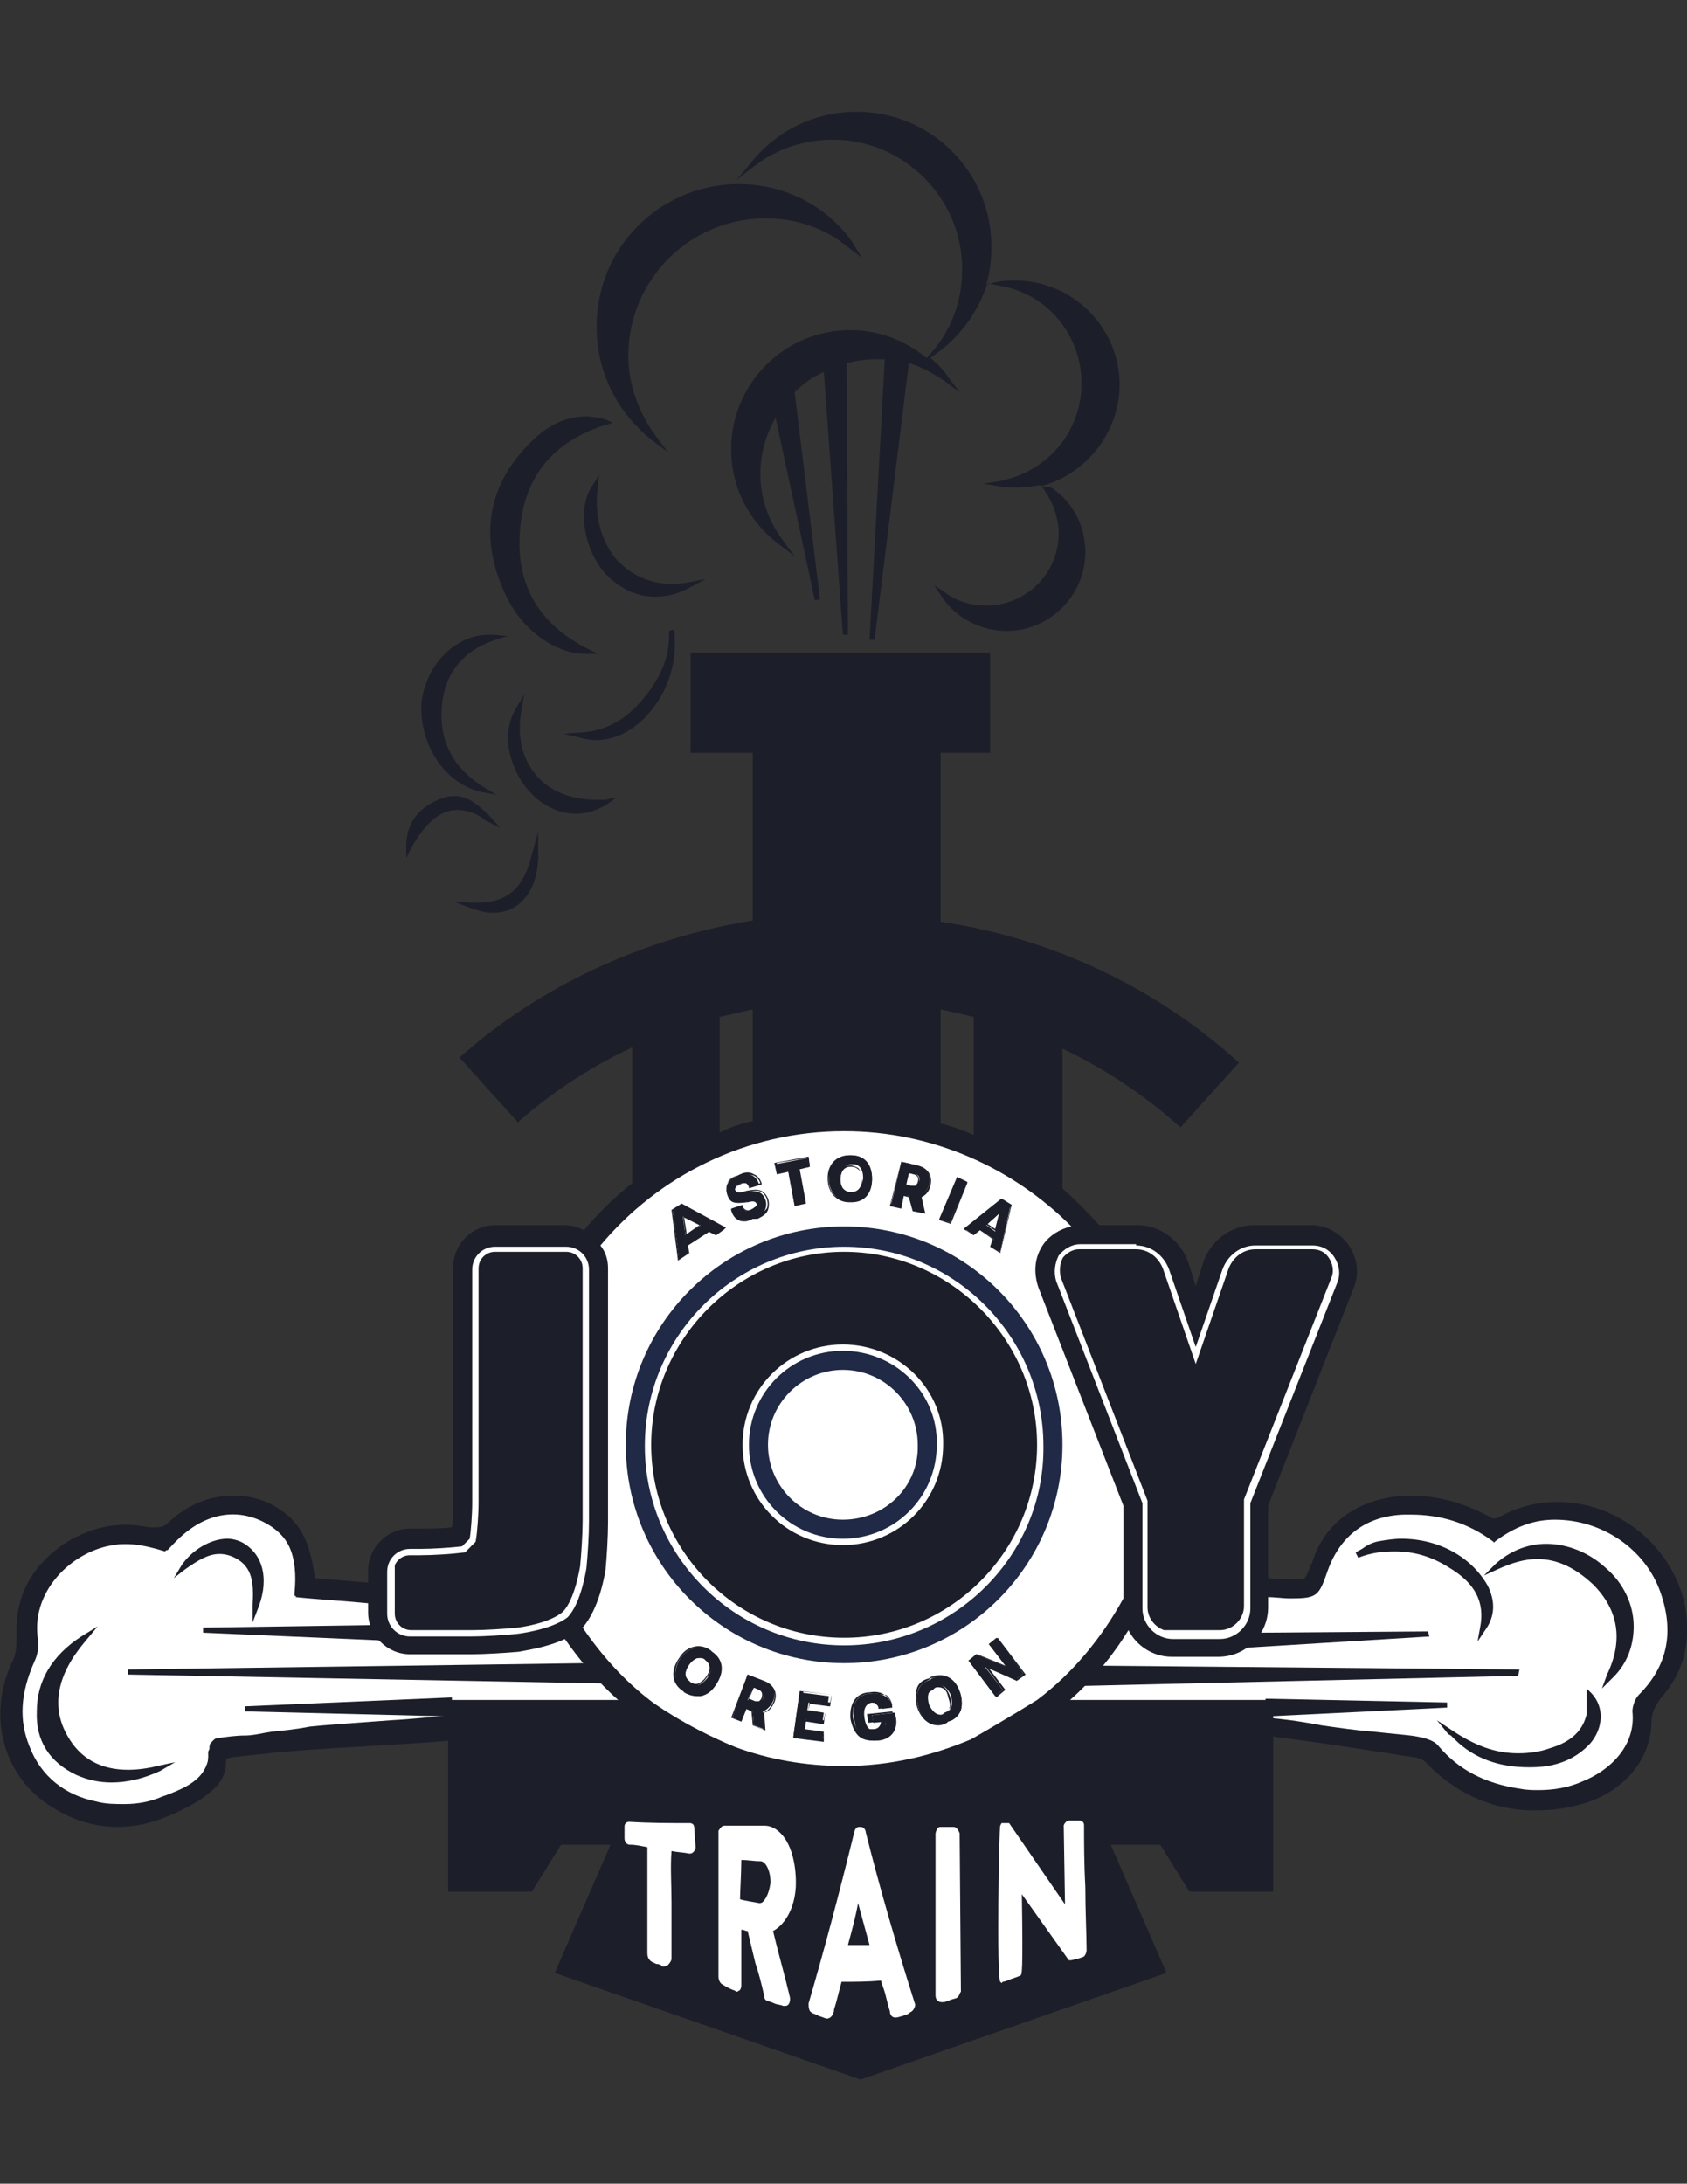 <?xml version="1.0" encoding="utf-8"?>
<!-- Generator: Adobe Illustrator 22.1.0, SVG Export Plug-In . SVG Version: 6.00 Build 0)  -->
<svg version="1.1" id="Layer_1" xmlns="http://www.w3.org/2000/svg" xmlns:xlink="http://www.w3.org/1999/xlink" x="0px" y="0px"
	 viewBox="0 0 132.9 172" style="enable-background:new 0 0 132.9 172;" xml:space="preserve">
<rect x="0" y="0" width="132.9" height="172" fill="#333333" stroke="none"/>
<style type="text/css">
	.st0{display:none;fill:#DC2526;}
	.st1{fill:#FFFFFF;}
	.st2{fill:#1C1F2A;}
	.st3{fill:url(#SVGID_1_);}
	.st4{fill:url(#SVGID_2_);}
	.st5{fill:#1C1F2A;stroke:#FFFFFF;stroke-miterlimit:10;}
	.st6{fill:#202945;}
</style>
<rect x="-47.1" y="-17" class="st0" width="247" height="247"/>
<path class="st1" d="M24,125.1l26.8,2.2l3,9l-17.7-0.2l-18.9,1.7c0,0-0.3,2.5-2.7,4.1c0,0-5.1,2.6-7.8,0.7c0,0-4.4-0.4-5.7-6.5
	c0,0-0.6-2.8,1.1-5.9l0.2-3.8c0,0,1.1-3.4,4.8-4.8c0,0,1.5-1.1,5.4-0.2l2.7-1.7l2.4-1.1C17.5,118.7,23.7,117.5,24,125.1z"/>
<path class="st1" d="M129.8,134.2c0,0,4.5-5,1-10.4c0,0-1.8-3.7-6.9-4.7c0,0-3-1.1-6.4,1.6c0,0-4.6-3.8-10.7-0.9c0,0-2.6,1-3.6,5.4
	H86.3l-3.3,4.4l-0.7,6.5h18l12.2,1.7c0,0,5.2,6.1,12.1,3.5C124.6,141.2,129.3,140.7,129.8,134.2z"/>
<ellipse class="st1" cx="67.5" cy="152.5" rx="20.5" ry="6.6"/>
<circle class="st1" cx="66.1" cy="114.1" r="25.4"/>
<rect x="48.8" y="142" class="st1" width="37.6" height="9.6"/>
<g>
	<g>
		<path class="st2" d="M56.1,130.2c0.8,0.6,0.9,1.5,0.3,2.5c-0.7,0.9-1.6,1.1-2.4,0.5l-0.1-0.1c-0.8-0.6-0.9-1.5-0.3-2.5
			c0.7-0.9,1.6-1.1,2.4-0.5L56.1,130.2z M54.4,132.6c0.4,0.3,0.9,0.1,1.3-0.4c0.4-0.6,0.4-1.1,0-1.4l-0.1-0.1
			c-0.4-0.3-0.9-0.1-1.3,0.4c-0.4,0.6-0.4,1.1,0,1.4L54.4,132.6z"/>
		<path class="st2" d="M54.9,133.6c-0.3,0-0.7-0.1-1-0.3l-0.1-0.1c-0.9-0.6-1-1.6-0.3-2.6c0.3-0.5,0.7-0.8,1.2-0.9
			c0.4-0.1,0.9,0,1.3,0.3l0.1,0.1c0.9,0.6,1,1.6,0.3,2.6c-0.3,0.5-0.7,0.8-1.2,0.9C55.1,133.6,55,133.6,54.9,133.6z M55,129.8
			c-0.1,0-0.2,0-0.3,0c-0.4,0.1-0.8,0.4-1.1,0.8c-0.6,0.9-0.5,1.8,0.3,2.4l0.1,0.1c0.4,0.3,0.8,0.4,1.2,0.3c0.4-0.1,0.8-0.4,1.1-0.8
			c0.6-0.9,0.5-1.8-0.3-2.4l-0.1-0.1C55.6,129.9,55.3,129.8,55,129.8z M54.8,132.8c-0.2,0-0.3-0.1-0.5-0.2l-0.1-0.1
			c-0.4-0.3-0.5-0.9,0-1.5c0.2-0.3,0.5-0.5,0.8-0.6c0.2,0,0.4,0,0.6,0.1l0.1,0.1c0.4,0.3,0.5,0.9,0,1.5c-0.2,0.3-0.4,0.5-0.7,0.6
			C55,132.8,54.9,132.8,54.8,132.8z M55.1,130.6c0,0-0.1,0-0.1,0c-0.3,0-0.5,0.2-0.7,0.5c-0.4,0.5-0.4,1,0,1.3l0.1,0.1
			c0.2,0.1,0.4,0.2,0.6,0.1c0.2-0.1,0.4-0.2,0.6-0.5c0.4-0.5,0.4-1,0-1.3l-0.1-0.1C55.4,130.6,55.2,130.6,55.1,130.6z"/>
	</g>
	<g>
		<path class="st2" d="M58.9,131.9l1.2,0.5c0.8,0.3,1.1,0.9,0.8,1.6c-0.2,0.4-0.5,0.7-0.8,0.8l0.1,1.4l-0.8-0.3l-0.1-1.1l-0.5-0.2
			l-0.4,1l-0.7-0.3L58.9,131.9z M59.4,134.1c0.3,0.1,0.5,0,0.7-0.3c0.1-0.3,0-0.6-0.3-0.7l-0.5-0.2l-0.4,1L59.4,134.1z"/>
		<path class="st2" d="M60.3,136.3l-1-0.4l-0.1-1.1l-0.4-0.2l-0.4,1l-0.8-0.3l1.3-3.4l1.3,0.5c0.8,0.3,1.1,1,0.8,1.7
			c-0.2,0.4-0.4,0.7-0.8,0.8L60.3,136.3z M59.4,135.9l0.7,0.3l-0.1-1.3l0.1,0c0.4-0.1,0.6-0.4,0.8-0.8c0.3-0.7,0-1.3-0.8-1.6
			l-1.2-0.4l-1.2,3.2l0.6,0.2l0.4-1l0.6,0.2L59.4,135.9z M59.6,134.2c-0.1,0-0.1,0-0.2,0l-0.5-0.2l0.4-1.2l0.5,0.2
			c0.3,0.1,0.4,0.4,0.3,0.8c-0.1,0.2-0.2,0.3-0.3,0.4C59.8,134.2,59.7,134.2,59.6,134.2z M59.5,134c0.1,0,0.2,0,0.3,0
			c0.1-0.1,0.2-0.2,0.2-0.3c0.1-0.3,0-0.5-0.2-0.6l-0.4-0.2l-0.4,0.9L59.5,134z"/>
	</g>
	<g>
		<path class="st2" d="M63.6,134.7l1.3,0.2l-0.1,0.7l-1.3-0.2l-0.1,0.8l1.5,0.2l-0.1,0.7l-2.3-0.3l0.5-3.5l2.3,0.3l-0.1,0.7
			l-1.5-0.2L63.6,134.7z"/>
		<path class="st2" d="M64.9,137.2L64.9,137.2l-2.4-0.3l0-0.1l0.5-3.6l0.1,0l2.4,0.3l0,0.1l-0.1,0.8l-0.1,0l-1.5-0.2l-0.1,0.5
			l1.3,0.2l0,0.1l-0.1,0.8l-0.1,0l-1.3-0.2l-0.1,0.6l1.5,0.2l0,0.1L64.9,137.2z M62.6,136.7l2.2,0.3l0.1-0.6l-1.5-0.2l0-0.1l0.1-0.8
			l0.1,0l1.3,0.2l0.1-0.6l-1.3-0.2l0-0.1l0.1-0.7l0.1,0l1.5,0.2l0.1-0.6l-2.2-0.3L62.6,136.7z"/>
	</g>
	<g>
		<path class="st2" d="M68.5,133.4l0.1,0c0.9-0.1,1.6,0.3,1.7,1.1l-0.8,0.1c0-0.3-0.3-0.5-0.7-0.5l-0.1,0c-0.5,0.1-0.7,0.5-0.6,1.2
			c0.1,0.7,0.4,1.1,0.9,1l0.1,0c0.5-0.1,0.7-0.3,0.7-0.7l-1,0.1l-0.1-0.6l1.8-0.2l0.1,0.5c0.1,0.9-0.4,1.6-1.4,1.7l-0.1,0
			c-1,0.1-1.7-0.5-1.8-1.7C67,134.3,67.5,133.5,68.5,133.4z"/>
		<path class="st2" d="M68.7,137.1c-0.4,0-0.8-0.1-1.1-0.4c-0.3-0.3-0.5-0.8-0.6-1.3c-0.1-1.2,0.4-2,1.4-2.1l0.1,0
			c0.5-0.1,0.9,0,1.2,0.2c0.3,0.2,0.5,0.5,0.5,0.9l0,0.1l-0.1,0l-0.9,0.1l0-0.1c0-0.1-0.1-0.2-0.2-0.3c-0.1-0.1-0.3-0.1-0.5-0.1
			l-0.1,0c-0.4,0.1-0.7,0.5-0.6,1.1c0.1,0.6,0.4,1,0.8,1c0,0,0.1,0,0.1,0l0.1,0c0.4,0,0.6-0.3,0.6-0.6l-1,0.1l-0.1-0.7l0.1,0
			l1.9-0.2l0.1,0.5c0.1,1-0.4,1.6-1.4,1.8l-0.1,0C68.8,137.1,68.8,137.1,68.7,137.1z M68.9,133.4c-0.1,0-0.2,0-0.3,0l-0.1,0
			c-1,0.1-1.4,0.8-1.3,1.9c0.1,0.5,0.3,1,0.6,1.3c0.3,0.3,0.7,0.4,1.2,0.3l0.1,0c0.9-0.1,1.4-0.7,1.3-1.6l0-0.4l-1.7,0.2l0.1,0.5
			l1-0.1l0,0.1c0,0.4-0.2,0.8-0.7,0.8l-0.1,0c0,0-0.1,0-0.1,0c-0.5,0-0.8-0.4-0.9-1.1c-0.1-0.7,0.2-1.2,0.7-1.3l0.1,0
			c0.3,0,0.5,0,0.6,0.1c0.1,0.1,0.2,0.2,0.2,0.3l0.7-0.1c-0.1-0.3-0.2-0.6-0.5-0.8C69.5,133.5,69.2,133.4,68.9,133.4z"/>
	</g>
	<g>
		<path class="st2" d="M73.4,132.2c0.9-0.4,1.8,0,2.2,1.1s0.1,2-0.9,2.3l-0.1,0.1c-0.9,0.4-1.8,0-2.2-1.1c-0.4-1.1-0.1-2,0.9-2.3
			L73.4,132.2z M74.5,134.9c0.5-0.2,0.6-0.7,0.4-1.4c-0.3-0.6-0.7-0.9-1.2-0.7l-0.1,0.1c-0.5,0.2-0.6,0.7-0.4,1.4
			c0.3,0.6,0.7,0.9,1.2,0.7L74.5,134.9z"/>
		<path class="st2" d="M73.9,135.9c-0.7,0-1.3-0.5-1.6-1.3c-0.2-0.5-0.2-1-0.1-1.5s0.5-0.8,1-0.9l0.1-0.1c1-0.4,1.9,0,2.3,1.1
			c0.2,0.5,0.2,1,0.1,1.5c-0.2,0.4-0.5,0.8-1,0.9l-0.1,0.1C74.4,135.8,74.2,135.9,73.9,135.9z M74,132.1c-0.2,0-0.4,0-0.7,0.1
			l-0.1,0.1c-0.4,0.2-0.8,0.5-0.9,0.9c-0.1,0.4-0.1,0.9,0.1,1.4c0.4,1,1.2,1.4,2.2,1.1l0.1-0.1c0.4-0.2,0.8-0.5,0.9-0.9
			c0.1-0.4,0.1-0.9-0.1-1.4C75.2,132.5,74.7,132.1,74,132.1z M74,135.1c-0.4,0-0.8-0.3-1-0.8c-0.1-0.3-0.2-0.6-0.1-0.9
			c0.1-0.3,0.2-0.5,0.5-0.6l0.1-0.1c0.5-0.2,1,0.1,1.3,0.8c0.1,0.3,0.2,0.6,0.1,0.9c-0.1,0.3-0.2,0.4-0.5,0.5l-0.1,0.1
			C74.2,135.1,74.1,135.1,74,135.1z M73.9,132.9c-0.1,0-0.2,0-0.3,0.1l-0.1,0.1c-0.2,0.1-0.4,0.2-0.4,0.5c-0.1,0.2,0,0.5,0.1,0.8
			c0.2,0.6,0.7,0.9,1.1,0.7l0.1-0.1c0.2-0.1,0.4-0.2,0.4-0.5c0.1-0.2,0-0.5-0.1-0.8C74.6,133.1,74.3,132.9,73.9,132.9z"/>
	</g>
	<g>
		<path class="st2" d="M76.3,130.8l0.6-0.5l2.4,1l-1.4-1.8l0.6-0.5l2.1,2.8l-0.6,0.5l-2.4-1l1.4,1.8l-0.6,0.5L76.3,130.8z"/>
		<path class="st2" d="M78.5,133.7L78.5,133.7l-2.2-2.9l0.7-0.5l0,0l2.2,0.9l-1.3-1.7l0.7-0.5l0,0l2.2,2.9l-0.7,0.5l0,0l-2.2-1
			l1.3,1.7L78.5,133.7z M76.4,130.8l2.1,2.7l0.5-0.4l-1.5-2l2.6,1.1l0.5-0.4l-2.1-2.7l-0.5,0.4l1.5,1.9l-2.6-1.1L76.4,130.8z"/>
	</g>
</g>
<g>
	<g>
		<path class="st2" d="M54.1,98.1l0.1,0.6l-0.7,0.5L53,95.4l0.7-0.5l3.4,1.9l-0.7,0.5l-0.6-0.3L54.1,98.1z M53.8,95.8l0.2,1.5
			l1.2-0.8L53.8,95.8z"/>
		<path class="st2" d="M53.4,99.3l0-0.1l-0.5-3.9l0.8-0.5l0,0l3.5,1.9l-0.8,0.6L55.9,97l-1.7,1.1l0.1,0.6L53.4,99.3z M53,95.4
			l0.5,3.7l0.6-0.4L54,98.1l0,0l1.8-1.2l0.6,0.3l0.6-0.4l-3.3-1.8L53,95.4z M54,97.4l0-0.1l-0.2-1.7l1.5,0.8L54,97.4z M53.9,95.9
			l0.2,1.3l1-0.7L53.9,95.9z"/>
	</g>
	<g>
		<path class="st2" d="M58.4,95c0.1,0.3,0.4,0.5,0.7,0.4l0.2-0.1c0.3-0.1,0.4-0.3,0.3-0.5c-0.1-0.3-0.6-0.2-0.9-0.1
			c-0.8,0.1-1.2,0.1-1.4-0.6c-0.2-0.6,0-1.2,0.7-1.4l0.2-0.1c0.8-0.3,1.4,0,1.6,0.7L59,93.5c-0.1-0.3-0.3-0.4-0.6-0.3l-0.2,0.1
			c-0.2,0.1-0.3,0.3-0.3,0.4c0.1,0.2,0.2,0.3,0.8,0.2c0.7-0.1,1.3-0.2,1.6,0.6c0.2,0.6-0.1,1.2-0.8,1.5L59.3,96
			c-0.8,0.3-1.5,0-1.7-0.7L58.4,95z"/>
		<path class="st2" d="M58.7,96.2c-0.2,0-0.4,0-0.5-0.1c-0.3-0.1-0.5-0.4-0.6-0.8l0-0.1l0.9-0.3l0,0.1c0.1,0.3,0.4,0.4,0.6,0.3
			l0.2-0.1c0.1-0.1,0.4-0.2,0.3-0.4c-0.1-0.2-0.3-0.2-0.7-0.1c0,0-0.1,0-0.1,0c-0.7,0.1-1.2,0.1-1.5-0.6c-0.1-0.3-0.1-0.6,0-0.9
			c0.1-0.3,0.4-0.5,0.8-0.6l0.2-0.1c0.4-0.2,0.8-0.2,1.1,0c0.3,0.1,0.5,0.4,0.6,0.7l0,0.1L59,93.6l0-0.1c0-0.1-0.1-0.2-0.2-0.3
			c-0.1,0-0.2,0-0.3,0l-0.2,0.1c-0.2,0.1-0.3,0.2-0.2,0.4c0.1,0.2,0.1,0.3,0.7,0.1c0.6-0.1,1.3-0.3,1.7,0.6c0.1,0.3,0.1,0.6,0,0.9
			c-0.1,0.3-0.4,0.5-0.8,0.7L59.3,96C59.1,96.1,58.9,96.2,58.7,96.2z M57.7,95.3c0.1,0.3,0.3,0.5,0.6,0.6c0.3,0.1,0.7,0.1,1.1,0
			l0.2-0.1c0.4-0.1,0.6-0.4,0.8-0.6c0.1-0.2,0.1-0.5,0-0.8c-0.3-0.7-0.8-0.7-1.5-0.5c-0.5,0.1-0.7,0.1-0.8-0.2
			c-0.1-0.2,0-0.4,0.3-0.5l0.2-0.1c0.1-0.1,0.3-0.1,0.4,0c0.1,0.1,0.2,0.2,0.3,0.3l0.6-0.2c-0.1-0.3-0.3-0.5-0.5-0.6
			c-0.3-0.1-0.6-0.1-1,0L58,92.7c-0.3,0.1-0.6,0.3-0.7,0.5c-0.1,0.2-0.1,0.5,0,0.8c0.2,0.6,0.6,0.6,1.4,0.5c0,0,0.1,0,0.1,0
			c0.3-0.1,0.7-0.1,0.9,0.2c0.1,0.3,0,0.5-0.3,0.6l-0.2,0.1c-0.3,0.1-0.6,0-0.8-0.3L57.7,95.3z"/>
	</g>
	<g>
		<path class="st2" d="M62.1,92.2l-0.9,0.2l-0.1-0.7l2.6-0.5l0.1,0.7l-0.9,0.2l0.5,2.7l-0.8,0.1L62.1,92.2z"/>
		<path class="st2" d="M62.6,95L62.6,95l-0.5-2.7l-0.9,0.2L61,91.6l2.7-0.5l0.1,0.8L63,92.1l0.5,2.7L62.6,95z M62.2,92.1L62.2,92.1
			l0.5,2.7l0.6-0.1L62.8,92l0.9-0.2l-0.1-0.6l-2.4,0.4l0.1,0.6L62.2,92.1z"/>
	</g>
	<g>
		<path class="st2" d="M67.1,91c1,0,1.6,0.7,1.6,1.8S68,94.7,67,94.6l-0.1,0c-1,0-1.6-0.7-1.6-1.8c0-1.1,0.7-1.8,1.7-1.8L67.1,91z
			 M67.1,93.9c0.5,0,0.8-0.4,0.9-1.1c0-0.7-0.3-1.1-0.8-1.1l-0.1,0c-0.5,0-0.8,0.4-0.9,1.1c0,0.7,0.3,1.1,0.8,1.1L67.1,93.9z"/>
		<path class="st2" d="M67.1,94.7C67.1,94.7,67,94.7,67.1,94.7l-0.2,0c-0.5,0-0.9-0.2-1.2-0.5c-0.3-0.3-0.5-0.8-0.5-1.4
			c0-1.1,0.7-1.8,1.7-1.8c0,0,0,0,0,0l0.1,0c0.5,0,0.9,0.2,1.2,0.5c0.3,0.3,0.5,0.8,0.5,1.4C68.7,94,68.1,94.7,67.1,94.7z
			 M66.9,91.1c-0.9,0-1.5,0.7-1.6,1.7c0,0.6,0.1,1,0.4,1.3c0.3,0.3,0.6,0.4,1.1,0.4l0.1,0c0,0,0,0,0,0c0.9,0,1.5-0.7,1.6-1.7
			c0-0.6-0.1-1-0.4-1.3c-0.3-0.3-0.6-0.4-1.1-0.4L66.9,91.1C67,91.1,66.9,91.1,66.9,91.1z M67.1,94C67.1,94,67.1,94,67.1,94l-0.2,0
			c-0.2,0-0.4-0.1-0.6-0.2c-0.2-0.2-0.3-0.5-0.3-0.9c0-0.7,0.4-1.1,0.9-1.1c0,0,0,0,0,0l0.1,0c0.2,0,0.4,0.1,0.6,0.2
			c0.2,0.2,0.3,0.5,0.3,0.9C68,93.5,67.6,94,67.1,94z M67.1,93.9C67.1,93.9,67.1,93.9,67.1,93.9c0.5,0,0.8-0.4,0.8-1
			c0-0.4-0.1-0.7-0.3-0.8c-0.1-0.1-0.3-0.2-0.5-0.2l-0.1,0c0,0,0,0,0,0c-0.5,0-0.8,0.4-0.8,1c0,0.4,0.1,0.7,0.3,0.8
			c0.1,0.1,0.3,0.2,0.5,0.2L67.1,93.9z"/>
	</g>
	<g>
		<path class="st2" d="M71,91.5l1.2,0.3c0.8,0.2,1.2,0.8,1,1.5c-0.1,0.4-0.4,0.7-0.7,0.9l0.3,1.3l-0.9-0.2l-0.3-1.1l-0.5-0.1l-0.2,1
			l-0.7-0.2L71,91.5z M71.8,93.5c0.3,0.1,0.5-0.1,0.6-0.4c0.1-0.3,0-0.6-0.3-0.6l-0.5-0.1l-0.3,1.1L71.8,93.5z"/>
		<path class="st2" d="M72.9,95.6l-1-0.2l-0.3-1.1l-0.4-0.1l-0.2,1l-0.9-0.2l0.9-3.5l1.3,0.3c0.8,0.2,1.2,0.8,1,1.6
			c-0.1,0.4-0.3,0.7-0.7,0.9L72.9,95.6z M72,95.2l0.7,0.2l-0.3-1.3l0.1,0c0.3-0.1,0.6-0.4,0.7-0.8c0.2-0.7-0.2-1.2-0.9-1.4L71,91.5
			l-0.8,3.3l0.6,0.2l0.2-1l0.6,0.2L72,95.2z M71.9,93.6c0,0-0.1,0-0.2,0l-0.6-0.1l0.3-1.2l0.6,0.1c0.3,0.1,0.5,0.4,0.4,0.7
			c0,0.2-0.1,0.3-0.2,0.4C72.1,93.6,72,93.6,71.9,93.6z M71.4,93.3l0.4,0.1c0.1,0,0.2,0,0.3,0c0.1-0.1,0.2-0.2,0.2-0.3
			c0.1-0.3,0-0.5-0.3-0.6l-0.4-0.1L71.4,93.3z"/>
	</g>
	<g>
		<path class="st2" d="M75.5,92.8l0.7,0.3l-1.4,3.2L74.1,96L75.5,92.8z"/>
		<path class="st2" d="M74.9,96.4L74,96.1l0-0.1l1.4-3.3l0.8,0.4l0,0.1L74.9,96.4z M74.2,96l0.6,0.3l1.3-3.1l-0.6-0.3L74.2,96z"/>
	</g>
	<g>
		<path class="st2" d="M77.2,96.9l-0.5,0.4L76,96.8l2.9-2.3l0.7,0.5l-0.8,3.6l-0.7-0.4l0.2-0.6L77.2,96.9z M78.8,95.5l-1.1,1
			l0.7,0.5L78.8,95.5z"/>
		<path class="st2" d="M78.8,98.7L78,98.2l0.2-0.6l-1-0.7l-0.5,0.4l0,0l-0.8-0.5l3-2.4l0,0l0.8,0.5l0,0L78.8,98.7z M78.2,98.2
			l0.6,0.4l0.8-3.5l-0.7-0.4l-2.8,2.2l0.6,0.4l0.5-0.4l0,0l1.1,0.7L78.2,98.2z M78.5,97l-0.9-0.6l1.3-1.1L78.5,97z M77.8,96.4
			l0.6,0.4l0.3-1.2L77.8,96.4z"/>
	</g>
</g>
<path class="st2" d="M36,63.8c-1.3,0-2.5,1-3.6,3l-0.4,0.8l0-0.9c0-1.8,0.9-3,2.5-3.7c0.5-0.2,0.9-0.3,1.3-0.3
	c0.9,0,1.7,0.5,2.7,1.5l0.9,1l-1.2-0.6C37.5,64,36.7,63.8,36,63.8z M51.4,34.7l1.2,0.9l-0.9-1.2c-1.4-1.9-2.2-4.1-2.2-6.4
	c0-5.9,4.8-10.8,10.8-10.8c2.3,0,4.6,0.7,6.4,2.2l1.2,0.9L67.1,19c-2.1-2.9-5.4-4.5-8.9-4.5c-6.2,0-11.2,5-11.2,11.2
	C47,29.3,48.6,32.5,51.4,34.7z M38,62.4l1.1,0.2l-1-0.6c-2.4-1.5-3.5-3.6-3.3-6.3c0.2-2.6,1.6-4.4,4.2-5.3l1-0.3l-1.1-0.1
	c-0.1,0-0.3,0-0.4,0c-2.6,0-4.9,2.3-5.3,5.3C33,58.7,35.1,61.8,38,62.4z M46.1,51.5l1,0l-0.8-0.4c-4-2-5.8-5.3-5.3-9.7
	c0.4-3.9,2.6-6.6,6.6-7.9l0.7-0.2L47.6,33c-0.5-0.1-1-0.2-1.4-0.2c-2.1,0-3.8,1.1-5.6,3.4c-2.4,3.2-2.6,6.9-0.7,10.8
	C41.2,49.7,43.8,51.5,46.1,51.5z M41.9,67.3c-0.6,2.6-1.9,3.8-4.3,3.8c-0.2,0-0.4,0-0.6,0L35.7,71l1.3,0.5c0.6,0.2,1.2,0.4,1.8,0.4
	c0.9,0,1.8-0.3,2.4-1c0.8-0.8,1.2-2.1,1.2-3.5l0-1.9L41.9,67.3z M53,46c-1.8,0-3.3-0.7-4.5-2c-1.2-1.5-1.7-3.5-1.4-5.7l0.1-0.9
	l-0.5,0.8c-1.3,1.8-0.7,5.2,1.1,7.1c1.1,1.1,2.4,1.7,3.8,1.7c0.9,0,1.8-0.2,2.7-0.7l1.3-0.7l-1.5,0.3C53.9,45.9,53.5,46,53,46z
	 M88.2,30.3c0-4.5-3.7-8.2-8.2-8.2c-0.4,0-0.9,0-1.4,0.1l-0.9,0.2c0.3-1,0.4-2,0.4-3c0-5.9-4.8-10.6-10.6-10.6
	c-3.3,0-6.4,1.5-8.4,4.1L58,14.2l1.4-1.1c1.8-1.4,4-2.1,6.2-2.1c5.6,0,10.2,4.6,10.2,10.2c0,2.3-0.7,4.4-2.1,6.2L73,28.2
	c-1.7-1.4-3.8-2.2-6-2.2c-5.2,0-9.4,4.2-9.4,9.4c0,3,1.4,5.7,3.8,7.5l1.2,0.9l-0.9-1.2c-1.2-1.6-1.8-3.4-1.8-5.3
	c0-1.5,0.4-3,1.2-4.4l3.1,14.4l0.4-0.1l-2-16.3c0.7-0.7,1.4-1.2,2.3-1.6l1.5,20.7l0.4,0l-0.1-21.4c0.8-0.2,1.5-0.3,2.3-0.3
	c0.2,0,0.4,0,0.7,0l-1.2,22.1l0.4,0l2.7-21.8c1,0.3,1.9,0.8,2.8,1.4l1.2,0.9l-0.9-1.2c-0.4-0.6-0.9-1.1-1.4-1.5l0.8-0.6
	c1.8-1.4,3-3.2,3.7-5.3l0.9,0.2c3.8,0.6,6.5,3.9,6.5,7.7c0,3.8-2.7,7-6.5,7.7l-1.2,0.2l1.2,0.2c0.5,0.1,1,0.1,1.4,0.1
	c0.6,0,1.3-0.1,1.9-0.2l0.4,0.6c0.6,0.9,1,2.1,1,3.2c0,3.2-2.6,5.7-5.7,5.7c-1.1,0-2.3-0.3-3.2-1l-0.9-0.6l0.6,0.9
	c1.1,1.7,3.1,2.7,5.1,2.7c3.4,0,6.2-2.8,6.2-6.2c0-2.1-1-4-2.7-5.1L82,38.3C85.5,37.4,88.2,34.1,88.2,30.3z M47,63
	c-2,0-3.8-0.7-4.8-2c-1.1-1.3-1.5-3.1-1.1-5.2l0.2-1.1l-0.6,1c-1.5,2.4-0.3,5.7,1.7,7.3c0.9,0.7,1.9,1.1,3,1.1
	c0.9,0,1.7-0.3,2.5-0.8l0.7-0.5L47.7,63C47.4,63,47.2,63,47,63z M52.7,49.7c0.1,1.8-0.5,3.5-2,5.3c-1.4,1.7-3,2.6-5,2.7l-1.3,0.1
	l1.3,0.3c0.4,0.1,0.8,0.2,1.2,0.2c1.5,0,3-0.7,4.2-2.1c1.6-1.8,2.3-4.2,2-6.6L52.7,49.7z"/>
<g>
	<path class="st2" d="M110.4,121.2c-0.6,0-1.2,0.1-1.8,0.2c-0.5,0.1-0.9,0.3-1.3,0.6c-0.2,0.1-0.4,0.2-0.5,0.3l0.2,0.4
		c1-0.4,1.9-0.5,2.9-0.5c1.5,0,2.9,0.4,4.3,1.3c2,1.2,2.8,2.7,2.4,4.7l-0.2,1.1l0.6-0.9c0.8-1.1,0.8-2.3,0.2-3.5
		C115.9,122.6,113.3,121.2,110.4,121.2z"/>
	<path class="st2" d="M112.5,128.5l-13.4,0.1l-0.1,0l-0.1,0.2c-0.2,0.2-0.3,0.4-0.5,0.6l-0.5,0.4l14.7-0.9L112.5,128.5z"/>
	<path class="st2" d="M132.8,126.8c-0.8-4.8-5.2-8.5-10.1-8.5c-1.6,0-3.2,0.4-4.6,1.2c-0.1,0-0.2,0.1-0.3,0.1c-0.2,0-0.3,0-0.4-0.1
		c-1.8-1-3.8-1.6-5.8-1.7l-0.3,0c-3.8,0-6.7,1.8-7.8,4.9c-0.1,0.2-0.1,0.4-0.2,0.5c-0.1,0.2-0.2,0.5-0.3,0.7
		c-0.1,0.4-0.3,0.5-0.7,0.5c0,0,0,0,0,0c-0.6,0-1.5,0-2.5-0.1l-0.2,0v1.5l0.2,0c0.7,0,1.3,0.1,1.7,0.1h0.2c2.1,0,2.2-0.2,2.9-2.2
		c1-2.8,3.1-4.3,6-4.4c0.2,0,0.3,0,0.5,0c2.5,0,4.6,0.7,6.5,2.1l0.1,0.1l0.1-0.1c1.6-1.2,3.1-1.7,4.7-1.7c3.7,0,7.1,2.3,8.3,5.7
		c1.1,3.1,0.6,5.8-1.7,8.1c-0.3,0.3-0.5,0.9-0.5,1.3c0.3,2.8-1.9,4.7-3.9,5.5c-1.1,0.5-2.3,0.7-3.5,0.7c-0.4,0-0.9,0-1.4-0.1
		c-2.8-0.4-4.9-1.5-6.5-3.4c-0.4-0.5-1.4-0.7-2.2-0.8c-1-0.1-1.9-0.2-2.9-0.3c-1.3-0.1-2.7-0.3-4.1-0.5c-1-0.2-2.8-0.5-4.4-0.6
		l-0.2,0v1.4l0.2,0c1.4,0.2,2.9,0.4,4.4,0.6c2,0.3,4,0.6,5.9,0.9c0.2,0,0.4,0.1,0.6,0.1c0.7,0.1,1.3,0.1,1.7,0.5
		c2.4,2.5,5.3,3.8,8.6,3.8c0,0,0,0,0,0c1.1,0,2.2-0.1,3.3-0.4c2.8-0.6,5.8-2.9,5.9-6.5c0-0.8,0.3-1.3,0.7-1.9
		C132.6,131.8,133.2,129.5,132.8,126.8z"/>
	<path class="st2" d="M126.2,133l0.9-0.9c1.1-1.1,1.6-2.5,1.6-4c0-1.7-0.8-3.4-2.2-4.6c-1.3-1.2-3-1.9-4.7-1.9c-1.5,0-2.9,0.6-4,1.6
		l-0.9,0.9l1.1-0.5c1.1-0.5,2.1-0.8,3.1-0.8c1.6,0,3,0.7,4.4,2c2,2,2.4,4.4,1.1,7.1L126.2,133z"/>
	<path class="st2" d="M114.3,136.7c0.1,0.1,0.2,0.2,0.3,0.3c1.5,1.5,3.5,2.2,5.8,2.2l0.2,0c2.1,0,3.6-0.7,4.7-1.9
		c1-1.2,1.1-2.8,0.1-3.9L125,133v0.6c0,0.2,0,0.3,0,0.5c0,0.3,0,0.6,0,0.9c-0.3,1.3-1.2,2.2-2.9,2.7c-0.8,0.3-1.7,0.4-2.5,0.4
		c-1.8,0-3.4-0.6-5.2-1.8l-1.2-0.8l0.9,1.1L114.3,136.7z"/>
	<polygon class="st2" points="99.7,133.8 99.7,135.2 114,134.5 114,134.1 	"/>
	<path class="st2" d="M119.7,131.5l-33.3-0.3l-0.1,0.1c-0.3,0.4-0.6,0.7-1,1.1l-0.4,0.4l34.7-0.8L119.7,131.5z"/>
</g>
<g>
	<path class="st2" d="M8.8,140.4c-1,0-1.9-0.2-2.8-0.6c-2.1-1-3.2-2.7-3.1-5c0-2.4,1.2-4.4,3.5-5.9l1.3-0.8l-1,1.2
		c-2.2,2.6-2.7,5.1-1.4,7.4c1,1.8,2.6,2.7,4.8,2.7c0.7,0,1.5-0.1,2.3-0.3l1.4-0.3l-1.2,0.7C11.3,140.1,10,140.4,8.8,140.4z"/>
	<path class="st2" d="M3,134.8c0,2.2,1,3.9,3,4.8c2.1,1,4.3,0.8,6.3-0.4c-3,0.6-5.7,0.4-7.3-2.5c-1.6-2.8-0.6-5.4,1.4-7.6
		C4.4,130.4,3.1,132.3,3,134.8z"/>
	<path class="st2" d="M19.9,126.4c0.1-1.7,0-3-1.4-3.7c-0.4-0.2-0.8-0.3-1.2-0.3c-0.9,0-1.7,0.5-2.7,1.2l-0.9,0.7l0.6-1
		c0.8-1.2,2.3-2.1,3.6-2.1c0.4,0,0.8,0.1,1.2,0.3c1.6,0.9,2.1,2.8,1.3,5l-0.5,1.3L19.9,126.4z"/>
	<path class="st2" d="M19,121.6c-1.3-0.7-3.5,0.1-4.5,1.7c1.3-0.9,2.6-1.7,4.1-0.9c1.5,0.8,1.7,2.2,1.6,3.9
		C21,124.3,20.5,122.4,19,121.6z"/>
	<g>
		<path class="st2" d="M29.8,129.2L16,128.6l0-0.4l13.5-0.2l0,0.2c0,0.1,0.1,0.2,0.2,0.3c0.1,0.1,0.2,0.2,0.2,0.4l0.2,0.4
			L29.8,129.2z"/>
		<path class="st2" d="M29.8,128.9c0-0.1-0.1-0.2-0.2-0.2c-0.2-0.1-0.2-0.3-0.2-0.4L16,128.4L29.8,128.9
			C29.8,129,29.8,128.9,29.8,128.9z"/>
		<path class="st2" d="M9.3,143.9c-1.8,0-3.5-0.5-5.1-1.5c-3.9-2.3-5.3-7.2-3.2-11.6c0.3-0.6,0.3-1.2,0.3-2c-0.1-3,1.1-5.3,3.6-7.1
			c1.5-1,3.2-1.6,5-1.6c0.6,0,1.3,0.1,1.9,0.2c0.2,0,0.3,0,0.5,0c0.4,0,0.7-0.1,1.1-0.5c1.4-1.3,3.2-2,5-2c1.4,0,2.7,0.4,3.8,1.2
			c1.6,1.1,2.3,2.8,2.6,5.3l4.7,0.4v1.5l-6.3-0.5l0-0.2c0.3-3-0.5-4.8-2.6-5.8c-0.7-0.3-1.5-0.5-2.2-0.5c-1.8,0-3.5,1-5.1,2.8
			l-0.1,0.1l-0.1,0c-1.2-0.4-2.2-0.5-3.1-0.5c-0.6,0-1.1,0.1-1.6,0.2c-3,0.7-6,3.7-5.4,7.4c0.1,0.6-0.1,1.3-0.3,1.7
			c-1.1,2.5-1.2,4.6-0.4,6.6c0.9,2.4,2.8,3.9,5.3,4.4c0.7,0.2,1.5,0.2,2.2,0.2c1.1,0,2.1-0.2,3-0.6l0.3-0.1c1.8-0.7,3.4-1.4,3.4-3.7
			c0-0.1,0-0.3,0.1-0.4c0.2-0.2,0.3-0.4,0.6-0.4c0.7-0.1,1.4-0.2,2.1-0.2c0.5,0,1-0.1,1.5-0.2l0.6-0.1c1-0.1,2-0.2,3-0.4
			c0.9-0.1,3.6-0.3,6.4-0.5c1.8-0.1,3.6-0.3,4.9-0.4l0.2,0v1.7l-0.2,0c-1.4,0.2-4.4,0.3-7.4,0.5c-3,0.2-5.8,0.3-6.8,0.5
			c-0.9,0.1-1.8,0.2-2.8,0.3c-0.6,0.1-0.9,0.2-0.9,0.7c0,1.6-1.2,2.4-2.2,3C13.2,143.3,11.2,143.9,9.3,143.9z"/>
		<path class="st2" d="M24.1,136.5c-1.2,0.2-2.4,0.3-3.6,0.5c-1.2,0.1-2.4,0.2-3.6,0.4c-0.2,0-0.3,0.2-0.4,0.4
			c-0.1,0.1-0.1,0.2-0.1,0.3c0.1,2.6-1.9,3.3-3.8,4c-1.7,0.7-3.6,0.7-5.3,0.3c-2.5-0.5-4.5-2.1-5.4-4.6c-0.9-2.3-0.6-4.6,0.4-6.8
			c0.2-0.5,0.4-1.1,0.3-1.6c-0.6-3.9,2.6-6.9,5.6-7.6c1.7-0.4,3.2-0.1,4.8,0.4c2.6-2.9,5.2-3.5,7.6-2.4c2.1,1,3.1,2.8,2.7,6
			c1.9,0.2,3.9,0.3,5.9,0.5v-1.1c-1.6-0.1-3.1-0.3-4.6-0.4c-0.2-2.2-0.7-4.1-2.5-5.4c-2.5-1.9-6.1-1.5-8.6,0.8
			c-0.5,0.5-1,0.6-1.7,0.5c-2.4-0.5-4.7-0.1-6.8,1.4c-2.4,1.7-3.6,4-3.5,6.9c0,0.7,0,1.4-0.3,2.1c-2,4.2-0.7,9,3.1,11.3
			c3.7,2.2,7.3,1.7,10.9-0.3c1.1-0.6,2.1-1.4,2.1-2.8c0-0.7,0.5-0.8,1.1-0.9c0.9-0.1,1.8-0.2,2.8-0.3c2.1-0.3,11.3-0.7,14.2-1v-1.3
			C32,135.9,25.5,136.2,24.1,136.5z"/>
		<polygon class="st2" points="19.3,134.8 19.3,134.4 35.6,133.7 35.6,135.2 		"/>
		<polygon class="st2" points="35.3,135 35.3,134 19.3,134.6 		"/>
		<path class="st2" d="M10.1,131.9v-0.4l36.1-0.5l0.1,0.1c0.3,0.4,0.6,0.7,1,1.1l0.3,0.4L10.1,131.9z"/>
		<path class="st2" d="M10.1,131.7l36.9,0.6c-0.3-0.4-0.7-0.7-1-1.1L10.1,131.7z"/>
	</g>
</g>
<g>
	<linearGradient id="SVGID_1_" gradientUnits="userSpaceOnUse" x1="35.917" y1="133.924" x2="36.287" y2="133.924">
		<stop  offset="0" style="stop-color:#713B63"/>
		<stop  offset="0.229" style="stop-color:#00B1DA"/>
		<stop  offset="0.476" style="stop-color:#B0D23F"/>
		<stop  offset="0.715" style="stop-color:#FDD113"/>
		<stop  offset="1" style="stop-color:#EF423E"/>
	</linearGradient>
	<polygon class="st3" points="35.9,133.9 36.3,133.9 36.3,133.9 	"/>
</g>
<g>
	<linearGradient id="SVGID_2_" gradientUnits="userSpaceOnUse" x1="98.235" y1="133.924" x2="98.798" y2="133.924">
		<stop  offset="0" style="stop-color:#713B63"/>
		<stop  offset="0.229" style="stop-color:#00B1DA"/>
		<stop  offset="0.476" style="stop-color:#B0D23F"/>
		<stop  offset="0.715" style="stop-color:#FDD113"/>
		<stop  offset="1" style="stop-color:#EF423E"/>
	</linearGradient>
	<polygon class="st4" points="98.2,133.9 98.2,133.9 98.8,133.9 	"/>
</g>
<path class="st5" d="M92.3,129c-1.3,0-2.4-1.1-2.4-2.4v-8.3l-6.8-17.5c-0.2-0.7-0.1-1.4,0.2-2c0.4-0.5,1-0.9,1.7-0.9h4.5
	c1.2,0,2.2,0.8,2.6,1.9l2.1,6.1l2.1-6.1c0.4-1.1,1.4-1.9,2.6-1.9h4.5c0.7,0,1.3,0.3,1.7,0.9c0.4,0.6,0.5,1.3,0.3,1.9l-6.9,17.5v8.3
	c0,1.3-1.1,2.4-2.4,2.4H92.3z M66.5,129.5c-8.7,0-15.7-7.1-15.7-15.7s7.1-15.7,15.7-15.7s15.7,7.1,15.7,15.7S75.2,129.5,66.5,129.5z
	 M66.4,106.4c-4.1,0-7.4,3.3-7.4,7.4c0,4.1,3.3,7.4,7.4,7.4c4.1,0,7.4-3.3,7.4-7.4C73.9,109.7,70.5,106.4,66.4,106.4z M30.5,123.8
	c0-1,0.8-1.8,1.8-1.8h0.8c1,0,2.5-0.1,3.3-0.2c0,0,0,0,0.3-0.3c0.3-0.3,0.3-0.3,0.3-0.3c0.1-0.6,0.2-1.9,0.2-2.9V99.9
	c0-1,0.8-1.8,1.8-1.8h5.6c1,0,1.8,0.8,1.8,1.8v19.9c0,1-0.1,2.6-0.2,3.6c0,0-0.4,2.8-1.5,3.9c-1.2,1.1-3.9,1.4-3.9,1.4
	c-1,0.1-2.6,0.2-3.6,0.2h-4.8c-1,0-1.8-0.8-1.8-1.8V123.8z"/>
<g>
	<path class="st6" d="M66.4,106.4c-4.1,0-7.4,3.3-7.4,7.4c0,4.1,3.3,7.4,7.4,7.4c4.1,0,7.4-3.3,7.4-7.4
		C73.9,109.7,70.5,106.4,66.4,106.4z M66.4,119.7c-3.3,0-5.9-2.7-5.9-5.9c0-3.3,2.7-5.9,5.9-5.9c3.3,0,5.9,2.7,5.9,5.9
		C72.4,117.1,69.7,119.7,66.4,119.7z"/>
	<path class="st6" d="M66.5,96.6c-9.5,0-17.2,7.7-17.2,17.2S57,131,66.5,131s17.2-7.7,17.2-17.2S76,96.6,66.5,96.6z M66.5,129.6
		c-8.7,0-15.7-7.1-15.7-15.7c0-8.7,7.1-15.7,15.7-15.7c8.7,0,15.7,7.1,15.7,15.7C82.3,122.5,75.2,129.6,66.5,129.6z"/>
</g>
<g>
	<path class="st2" d="M66.8,153.2c0.6,0,1.1,0,1.7,0c-0.3-1.1-0.6-2.2-0.9-3.3C67.4,151,67.1,152.1,66.8,153.2z"/>
	<path class="st2" d="M59.9,146.6c-0.5,0-1-0.1-1.5-0.1c0,1-0.1,2.5-0.1,3.1c0.3,0.1,1,0.2,1.5,0.3h0c0.1,0,0.2,0,0.3-0.1
		c0.3-0.3,0.5-0.8,0.6-1.5C60.7,147.3,60.3,146.6,59.9,146.6z"/>
	<path class="st2" d="M88.9,128.4c0.6,1.2,1.9,2.1,3.4,2.1H96c2.1,0,3.9-1.7,3.9-3.9v-8l6.8-17.3c0.4-1.1,0.2-2.3-0.5-3.3
		c-0.7-0.9-1.7-1.5-2.9-1.5h-4.5c-1.8,0-3.4,1.2-4,2.9l-0.6,1.9l-0.6-1.9c-0.6-1.7-2.2-2.9-4-2.9h-3c-0.9-1-1.9-2-2.9-2.9V82.6
		c3.4,1.6,6.5,3.7,9.3,6.2l4.6-5.1c-6.5-5.9-14.7-9.8-23.5-11.1V59.3H78v-7.9H54.4v7.9h4.9v13.2c-8.6,1.4-16.7,5.1-23.1,10.8
		l4.6,5.1c2.7-2.4,5.8-4.4,9-5.9v10.7c-1.4,1.1-2.7,2.4-3.8,3.7c-0.4-0.2-0.9-0.4-1.5-0.4H39c-1.8,0-3.3,1.5-3.3,3.3v18.3
		c0,0.7,0,1.6-0.1,2.2c-0.8,0.1-1.8,0.1-2.5,0.1h-0.8c-1.8,0-3.3,1.5-3.3,3.3v3.3c0,1.8,1.5,3.3,3.3,3.3h4.8c1,0,2.7-0.1,3.8-0.2
		c0.4-0.1,2.1-0.3,3.6-1c1.2,1.7,2.6,3.4,4.2,4.8H35.3V149h6.6l2.3-3.7h3.9l-4.4,10.1l24.1,8.4l24.1-8.4l-4.4-10.1h3.9l2.3,3.7h6.6
		v-15.1H84.3C86.1,132.3,87.6,130.5,88.9,128.4z M89.5,98.1c1.2,0,2.2,0.8,2.6,1.9l2.1,6.1l2.1-6.1c0.4-1.1,1.4-1.9,2.6-1.9h4.5
		c0.7,0,1.3,0.3,1.7,0.9c0.4,0.6,0.5,1.3,0.3,1.9l-6.9,17.5v8.3c0,1.3-1.1,2.4-2.4,2.4h-3.7c-1.3,0-2.4-1.1-2.4-2.4v-8.3l-6.8-17.5
		c-0.2-0.7-0.1-1.4,0.2-2c0.4-0.5,1-0.9,1.7-0.9H89.5z M74.1,79.5c0.9,0.2,1.8,0.4,2.6,0.6v9.3c-0.9-0.4-1.7-0.7-2.6-0.9V79.5z
		 M56.7,80.1c0.9-0.2,1.7-0.4,2.6-0.6v8.8c-0.9,0.2-1.8,0.5-2.6,0.9V80.1z M40.7,128.7c-1,0.1-2.6,0.2-3.6,0.2h-4.8
		c-1,0-1.8-0.8-1.8-1.8v-3.3c0-1,0.8-1.8,1.8-1.8h0.8c1,0,2.5-0.1,3.3-0.2c0,0,0,0,0.3-0.3c0.3-0.3,0.3-0.3,0.3-0.3
		c0.1-0.6,0.2-1.9,0.2-2.9V100c0-1,0.8-1.8,1.8-1.8h5.6c1,0,1.8,0.8,1.8,1.8v19.9c0,1-0.1,2.6-0.2,3.6c0,0-0.4,2.8-1.5,3.9
		C43.4,128.4,40.7,128.7,40.7,128.7z M54.8,145.5c0,0.2-0.1,0.3-0.2,0.4c-0.1,0.1-0.2,0.1-0.3,0.1c-0.5-0.1-0.9-0.1-1.4-0.2
		c-0.1,1.2,0,2.7,0,4.1c0,1.5,0,3.1,0,4.4c0,0.1-0.1,0.3-0.3,0.5c-0.1,0-0.2,0.1-0.3,0.1c-0.1,0-0.2,0-0.2-0.1
		c-0.2-0.1-0.3-0.1-0.3-0.1c-0.1,0-0.1,0-0.3-0.1c-0.5-0.2-0.5-0.6-0.5-0.8c0-0.9,0-2,0-3.2c0-1.8,0-3.7,0-5.1
		c-0.5-0.1-0.9-0.2-1.4-0.2c-0.2,0-0.4-0.2-0.4-0.5l0-0.9c0-0.1,0-0.2,0.1-0.3c0.1-0.1,0.2-0.1,0.3-0.1c1.6,0.1,3.1,0.1,4.7,0.1
		c0.1,0,0.2,0,0.3,0.1c0.1,0.1,0.1,0.3,0.1,0.4L54.8,145.5z M62.2,157.2c0.1,0.3,0,0.6-0.1,0.7c-0.1,0.1-0.2,0.1-0.3,0.1
		c0,0-0.1,0-0.1,0c-0.2-0.1-0.5-0.1-0.7-0.2c-0.2-0.1-0.3-0.1-0.5-0.2c-0.2,0-0.3-0.2-0.3-0.4c-0.2-0.9-0.4-1.7-0.7-2.6
		c-0.2-0.8-0.4-1.7-0.6-2.5c-0.2,0-0.3-0.1-0.4-0.1c0,0-0.1,0-0.1,0c0,0.7,0,1.4,0,2c0,0.8,0,1.6,0,2.4c0,0.2-0.1,0.4-0.2,0.4
		c-0.1,0.1-0.2,0.1-0.3,0c-0.3-0.1-0.7-0.3-1-0.5c-0.2-0.1-0.3-0.4-0.3-0.6l0-11.5c0.2-0.3,0.3-0.4,0.5-0.4h0c1,0,2.1,0,3.1,0
		c0,0,0,0,0,0c0.5,0,0.9,0.2,1.3,0.6c0.8,0.8,1.2,2.3,1.2,3.9c0,1.7-0.7,3.2-1.8,3.8C61.3,153.8,61.8,155.5,62.2,157.2z M71.7,158.5
		l-0.1,0.1c-0.2,0.1-0.5,0.2-0.9,0.3c-0.5,0.1-0.6-0.3-0.6-0.5c-0.1-0.3-0.2-0.7-0.3-1.1c-0.1-0.5-0.3-0.9-0.4-1.3
		c-1,0.1-2.1,0.1-3.1,0.1c-0.2,0.7-0.4,1.6-0.6,2.2l0,0.1c-0.1,0.4-0.3,0.6-0.6,0.6c0,0,0,0,0,0c-0.3-0.1-0.5-0.2-0.6-0.2
		c-0.1-0.1-0.2-0.1-0.4-0.2c-0.1,0-0.2-0.1-0.3-0.2c-0.1-0.2-0.1-0.4-0.1-0.6c1.2-4.1,2.4-8.6,3.6-13.5c0.1-0.4,0.3-0.4,0.4-0.4h0.1
		c0.3,0,0.4,0.3,0.4,0.4c1.1,4.4,2.5,9.2,3.9,13.6C72.1,158,72,158.4,71.7,158.5z M75.3,157.4c-0.4,0.1-0.6,0.2-0.9,0.3
		c-0.1,0-0.1,0-0.2,0c-0.1,0-0.2,0-0.3-0.1c-0.2-0.1-0.2-0.4-0.2-0.4l0-12.8l0,0c0.1-0.4,0.2-0.5,0.4-0.5l1,0c0.1,0,0.3,0,0.5,0.5
		l0,0.1l0.1,12.4C75.6,156.9,75.6,157.3,75.3,157.4z M85,143.4L85,143.4c0.1,0,0.2,0,0.3,0.1s0.1,0.2,0.1,0.3c0,1.2,0,3,0.1,4.8
		c0,1.9,0.1,3.8,0.1,5c0,0.2-0.1,0.4-0.2,0.5c0,0-0.1,0.1-1,0.3l-0.2,0l-3.7-5.2c0.1,6.3,0,6.3-0.1,6.4c-0.2,0.1-0.5,0.2-0.8,0.3
		c-0.2,0.1-0.5,0.2-0.6,0.2l-0.1,0.1l-0.1-0.1c-0.3-0.3-0.1-12.2,0-12.3l0.1-0.2l0.6,0l4.4,6.4l-0.1-6.2l0,0c0-0.1,0.2-0.4,0.4-0.4
		L85,143.4z M81.7,133.9c0,0-2.4,1.5-5.2,3.1c-3.1,1.3-6.4,2.1-10,2.1c-3,0-5.9-0.5-8.6-1.5c-4.1-1.7-6.6-3.6-6.6-3.6
		c-2.1-1.6-3.9-3.6-5.4-5.8c1.3-1.5,1.7-4,1.8-4.5c0.1-1,0.2-2.7,0.2-3.8V99.9c0-0.7-0.2-1.3-0.6-1.8c4.6-5.5,11.5-9,19.2-9
		c7,0,13.3,2.9,17.9,7.5c-0.9,0.2-1.7,0.7-2.2,1.4c-0.7,1-0.8,2.2-0.4,3.4l6.7,17.2v7.3C86.8,129,84.5,131.8,81.7,133.9z"/>
</g>
</svg>
